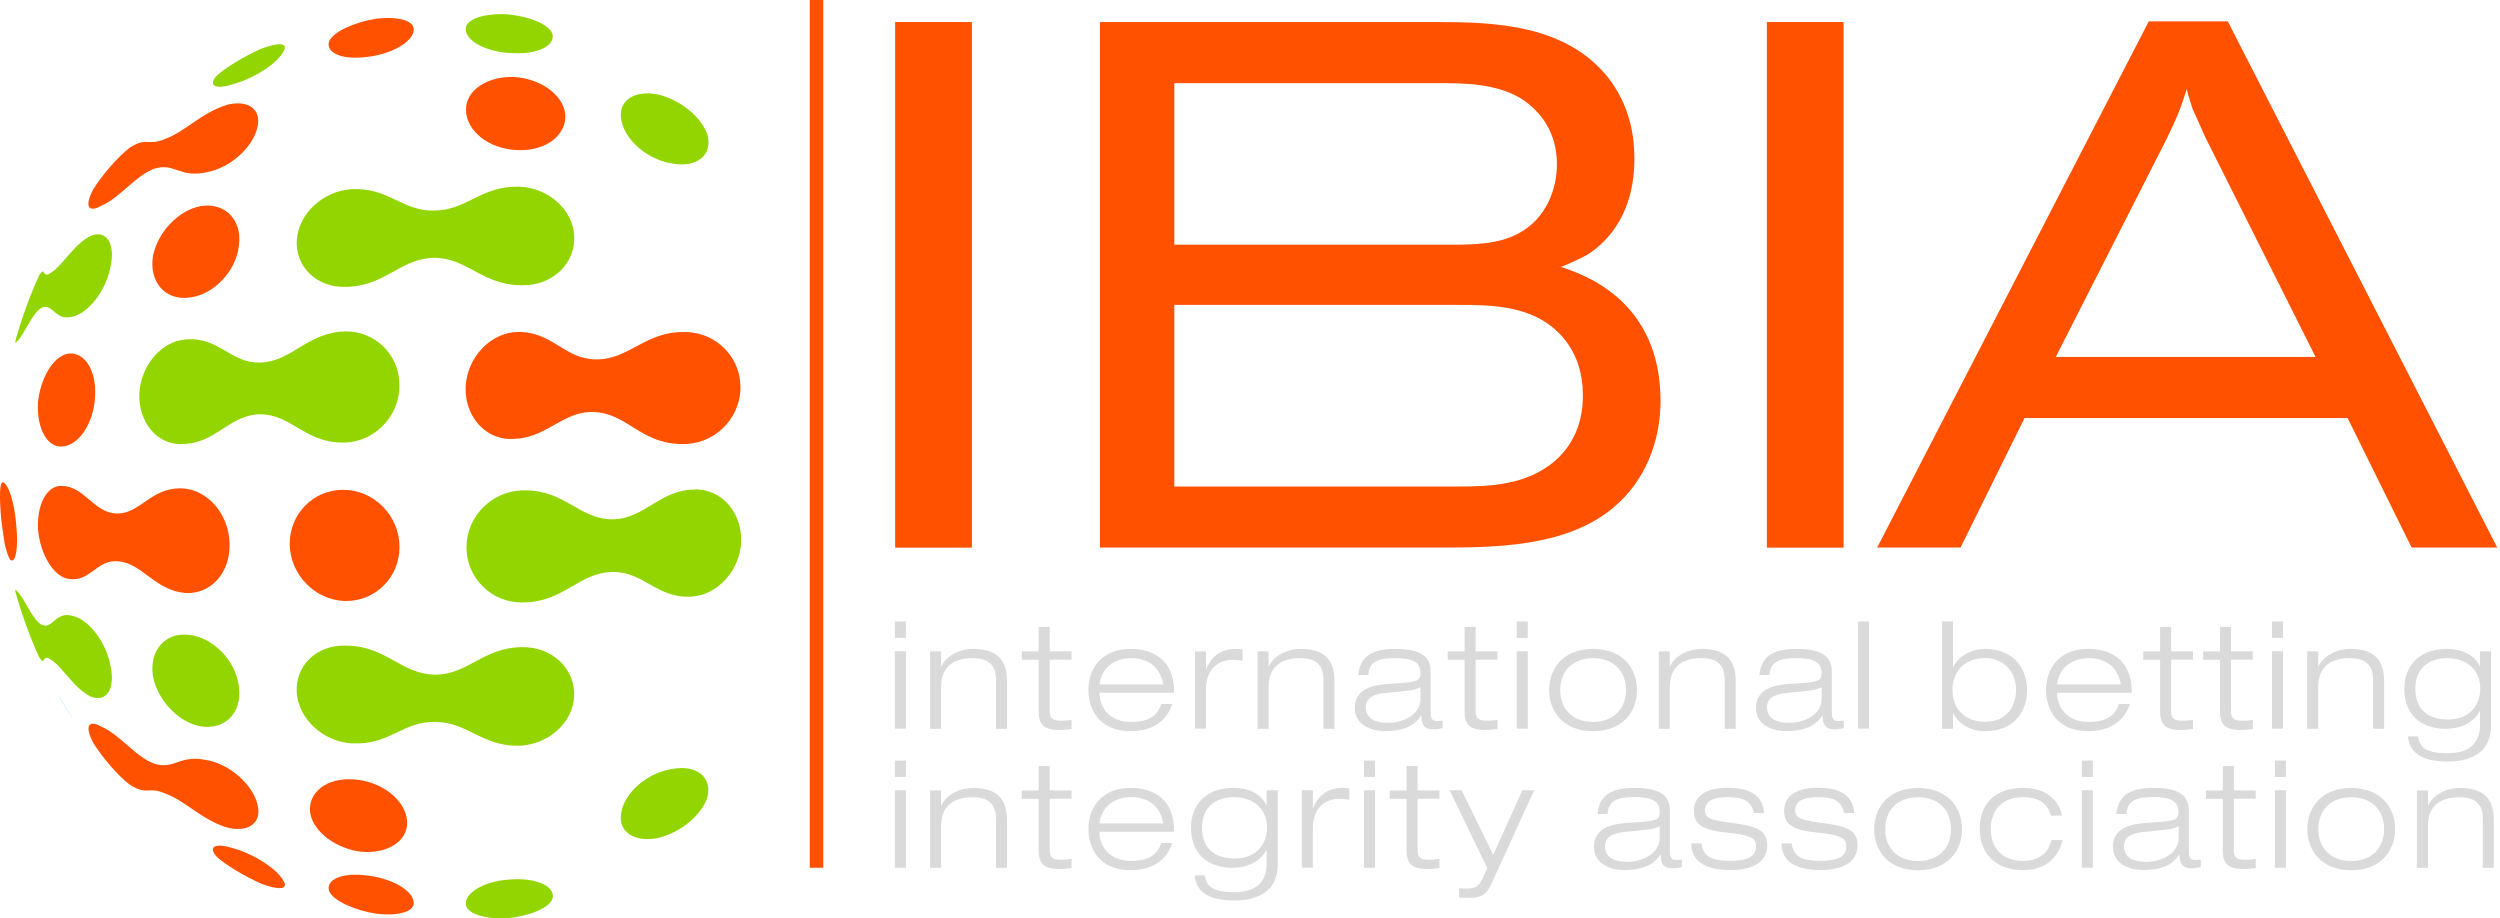 <?xml version="1.0" encoding="UTF-8"?> <svg xmlns="http://www.w3.org/2000/svg" width="98" height="36" viewBox="0 0 98 36" fill="none"><path d="M20.004 17.211C18.951 17.193 18.181 16.238 18.257 15.094C18.348 13.972 19.245 13.042 20.28 13.013C21.664 12.987 22.114 14.084 23.371 14.088C24.656 14.102 25.292 12.991 26.821 13.016C26.821 13.016 26.82 13.016 26.817 13.016C26.846 13.016 26.872 13.016 26.904 13.016C28.117 13.049 29.069 14.048 29.025 15.257C28.982 16.485 27.943 17.447 26.712 17.407C26.683 17.407 26.654 17.407 26.628 17.404C25.078 17.349 24.551 16.183 23.258 16.151C21.998 16.122 21.402 17.244 20 17.204" fill="#FF5100"></path><path d="M19.862 35.995C18.972 36.038 18.242 35.799 18.261 35.414C18.261 34.953 19.067 34.51 20.062 34.473C21.061 34.408 21.773 34.76 21.66 35.214C21.558 35.588 20.748 35.919 19.862 35.995Z" fill="#93D500"></path><path d="M14.745 35.817C13.895 35.682 13.071 35.309 12.907 34.942C12.744 34.495 13.387 34.197 14.331 34.313C15.319 34.408 16.169 34.891 16.216 35.352C16.278 35.733 15.613 35.922 14.745 35.817Z" fill="#FF5100"></path><path d="M10.213 34.629C9.548 34.328 8.785 33.87 8.466 33.554C8.142 33.155 8.487 33.024 9.239 33.282C10.042 33.522 10.895 34.103 11.11 34.528C11.331 34.876 10.924 34.905 10.213 34.629Z" fill="#FF5100"></path><path d="M25.778 32.853C24.867 33.028 24.213 32.606 24.351 31.866C24.471 31.067 25.393 30.275 26.385 30.137C27.34 29.977 27.928 30.496 27.729 31.255C27.507 31.96 26.65 32.657 25.775 32.853" fill="#93D500"></path><path d="M14.186 33.391C13.201 33.286 12.293 32.625 12.163 31.884C12.039 31.077 12.802 30.467 13.873 30.554C14.97 30.623 15.914 31.375 15.958 32.2C16.002 32.959 15.206 33.474 14.189 33.391" fill="#FF5100"></path><path d="M7.863 28.473C6.98 28.31 6.156 27.427 5.992 26.483C5.854 25.51 6.464 24.78 7.391 24.885C8.368 24.98 9.272 25.924 9.37 26.963C9.486 27.961 8.796 28.626 7.863 28.473Z" fill="#93D500"></path><path d="M27.235 19.183C28.288 19.165 29.091 20.091 29.054 21.239C29.003 22.361 28.139 23.323 27.104 23.389C25.72 23.462 25.234 22.387 23.981 22.423C22.695 22.456 22.099 23.585 20.567 23.614C20.567 23.614 20.568 23.614 20.57 23.614C20.541 23.614 20.516 23.614 20.483 23.618C19.27 23.629 18.286 22.663 18.286 21.453C18.286 20.244 19.292 19.227 20.523 19.223C20.552 19.223 20.581 19.223 20.607 19.223C22.161 19.223 22.724 20.371 24.021 20.356C25.281 20.342 25.837 19.198 27.238 19.191" fill="#93D500"></path><path d="M13.517 23.559C12.352 23.523 11.389 22.543 11.357 21.359C11.335 20.167 12.268 19.198 13.452 19.201C14.658 19.201 15.653 20.207 15.66 21.431C15.668 22.637 14.709 23.585 13.521 23.559" fill="#FF5100"></path><path d="M2.411 17.505C1.827 17.527 1.434 16.75 1.489 15.791C1.572 14.847 2.077 13.979 2.651 13.866C3.294 13.761 3.795 14.502 3.726 15.544C3.679 16.605 3.069 17.491 2.411 17.505Z" fill="#FF5100"></path><path d="M7.391 11.669C6.461 11.774 5.851 11.044 5.992 10.071C6.156 9.127 6.984 8.244 7.863 8.081C8.796 7.925 9.486 8.589 9.37 9.592C9.272 10.63 8.368 11.575 7.391 11.669Z" fill="#FF5100"></path><path d="M26.389 6.417C25.397 6.276 24.475 5.488 24.355 4.689C24.213 3.948 24.867 3.523 25.782 3.701C26.657 3.901 27.515 4.594 27.736 5.299C27.932 6.058 27.347 6.577 26.392 6.417" fill="#93D500"></path><path d="M20.298 5.884C19.18 5.858 18.264 5.132 18.268 4.304C18.257 3.541 19.103 2.982 20.149 3.018C21.173 3.076 22.063 3.704 22.157 4.46C22.234 5.277 21.413 5.931 20.298 5.884Z" fill="#FF5100"></path><path d="M20.313 7.318C18.853 7.293 18.3 8.244 17.022 8.255C15.755 8.28 15.239 7.347 13.808 7.416C13.808 7.416 13.783 7.416 13.772 7.416C12.668 7.492 11.72 8.36 11.636 9.385C11.556 10.452 12.421 11.295 13.575 11.244C13.586 11.244 13.597 11.244 13.616 11.244C15.115 11.2 15.707 10.129 17.004 10.107C18.311 10.1 18.885 11.164 20.414 11.182C20.414 11.182 20.443 11.182 20.462 11.182C21.649 11.208 22.564 10.332 22.51 9.25C22.463 8.215 21.489 7.358 20.36 7.318C20.349 7.318 20.327 7.318 20.316 7.318" fill="#93D500"></path><path d="M13.518 12.991C12.032 13.042 11.451 14.164 10.223 14.211C9.043 14.258 8.6 13.209 7.322 13.303C7.3 13.303 7.274 13.311 7.253 13.311C6.312 13.39 5.52 14.338 5.462 15.421C5.419 16.532 6.138 17.418 7.093 17.411C7.115 17.411 7.14 17.404 7.162 17.404C8.458 17.389 8.981 16.27 10.173 16.241C11.407 16.22 11.945 17.36 13.452 17.349C14.658 17.349 15.653 16.343 15.66 15.119C15.668 13.914 14.709 12.966 13.521 12.991" fill="#93D500"></path><path d="M20.458 25.368C18.925 25.386 18.351 26.451 17.044 26.447C15.74 26.425 15.152 25.354 13.652 25.31C13.623 25.31 13.594 25.303 13.572 25.31C12.417 25.259 11.553 26.102 11.633 27.17C11.716 28.194 12.664 29.062 13.768 29.138C13.793 29.138 13.819 29.138 13.844 29.138C15.275 29.207 15.787 28.274 17.062 28.299C18.34 28.306 18.885 29.262 20.356 29.233C21.486 29.192 22.459 28.335 22.506 27.3C22.561 26.218 21.642 25.343 20.454 25.368" fill="#93D500"></path><path d="M7.096 19.143C5.887 19.125 5.48 20.171 4.547 20.128C3.69 20.095 3.312 19.081 2.455 19.049C2.44 19.049 2.426 19.049 2.411 19.049C1.827 19.027 1.434 19.804 1.492 20.763C1.576 21.711 2.081 22.575 2.655 22.688C2.673 22.699 2.684 22.695 2.695 22.692C3.537 22.833 3.795 21.914 4.645 22.005C5.567 22.078 6.065 23.138 7.256 23.244C8.248 23.316 9.043 22.452 8.999 21.297C8.97 20.124 8.102 19.158 7.096 19.143Z" fill="#FF5100"></path><path d="M8.876 4.118C7.885 4.427 7.271 5.15 6.494 5.437C5.778 5.749 5.785 5.35 5.099 5.782C5.099 5.782 5.081 5.793 5.066 5.804C4.616 6.152 3.998 6.868 3.653 7.427C3.319 8.055 3.439 8.353 3.944 8.081C3.959 8.07 3.977 8.059 3.98 8.063C4.736 7.725 5.295 6.897 6.043 6.614C6.849 6.363 7.035 6.995 8.121 6.748C9.032 6.574 9.922 5.771 10.093 4.983C10.26 4.267 9.704 3.893 8.872 4.115" fill="#FF5100"></path><path d="M8.124 29.803C7.035 29.556 6.853 30.188 6.047 29.937C5.299 29.657 4.739 28.829 3.984 28.488C3.98 28.488 3.962 28.481 3.948 28.47C3.443 28.197 3.323 28.495 3.657 29.123C4.002 29.683 4.619 30.398 5.07 30.747C5.084 30.758 5.099 30.769 5.103 30.769C5.789 31.201 5.782 30.801 6.497 31.114C7.274 31.401 7.888 32.12 8.88 32.432C9.711 32.654 10.267 32.28 10.1 31.564C9.929 30.78 9.036 29.973 8.128 29.799" fill="#FF5100"></path><path d="M2.913 8.285V8.281L2.916 8.277L2.913 8.285Z" fill="#1AAEDC"></path><path d="M0.614 13.322C0.861 12.446 1.169 11.596 1.54 10.779C1.54 10.779 1.543 10.779 1.547 10.776C1.783 10.405 1.649 10.961 2.001 10.688C2.451 10.416 2.902 9.559 3.563 9.243C4.166 9.003 4.525 9.534 4.336 10.431C4.173 11.36 3.49 12.261 2.854 12.41C2.146 12.613 2.084 11.854 1.62 12.069C1.249 12.294 0.933 13.154 0.668 13.38C0.661 13.398 0.657 13.398 0.657 13.394C0.599 13.474 0.585 13.449 0.614 13.325V13.322Z" fill="#93D500"></path><path d="M0.189 21.34C0.131 20.995 0.083 20.651 0.043 20.302V20.295C-0.026 19.514 -0.018 18.893 0.109 18.907C0.319 18.936 0.577 19.703 0.639 20.603C0.73 21.486 0.61 22.092 0.407 21.951C0.345 21.878 0.261 21.653 0.189 21.34Z" fill="#FF5100"></path><path d="M1.54 25.775C1.169 24.958 0.861 24.108 0.614 23.233C0.585 23.106 0.599 23.084 0.657 23.16C0.657 23.16 0.661 23.16 0.668 23.175C0.933 23.4 1.249 24.261 1.62 24.486C2.081 24.7 2.146 23.945 2.854 24.144C3.49 24.29 4.173 25.19 4.336 26.12C4.525 27.021 4.166 27.547 3.563 27.308C2.902 26.995 2.451 26.138 2.001 25.862C1.649 25.59 1.783 26.145 1.547 25.775C1.547 25.775 1.543 25.775 1.54 25.771" fill="#93D500"></path><path d="M2.913 28.274C2.68 27.921 2.462 27.562 2.255 27.191C2.448 27.526 2.695 27.929 2.909 28.27L2.913 28.274Z" fill="#1AAEDC"></path><path d="M20.058 2.081C19.063 2.045 18.253 1.602 18.257 1.14C18.242 0.755 18.972 0.516 19.859 0.559C20.748 0.636 21.555 0.966 21.656 1.34C21.769 1.798 21.057 2.146 20.058 2.081Z" fill="#93D500"></path><path d="M14.331 2.237C13.387 2.353 12.74 2.056 12.907 1.609C13.071 1.242 13.895 0.868 14.745 0.734C15.613 0.628 16.281 0.817 16.216 1.198C16.169 1.656 15.319 2.143 14.331 2.237Z" fill="#FF5100"></path><path d="M9.239 3.269C8.491 3.526 8.146 3.392 8.466 2.996C8.785 2.684 9.548 2.223 10.213 1.921C10.924 1.645 11.328 1.674 11.11 2.023C10.895 2.448 10.042 3.029 9.239 3.269Z" fill="#93D500"></path><path d="M32.007 34.016V0" stroke="#FF5100" stroke-width="0.53"></path><path d="M35.09 0.864H38.098V21.468H35.09V0.864Z" fill="#FF5100"></path><path d="M43.117 0.864H56.337C58.556 0.864 61.385 0.952 63.048 3.054C63.923 4.191 64.069 5.39 64.069 6.236C64.069 8.248 63.135 9.417 62.202 9.998C61.998 10.115 61.239 10.463 61.181 10.463C62.086 10.754 65.093 11.778 65.093 15.715C65.093 17.32 64.479 18.867 63.255 19.888C61.388 21.464 58.556 21.464 56.34 21.464H43.12V0.864H43.117ZM46.033 3.258V9.592H56.801C57.706 9.592 58.755 9.592 59.572 9.123C60.593 8.567 61.032 7.431 61.032 6.439C61.032 5.215 60.419 4.398 59.689 3.901C58.668 3.258 57.383 3.258 56.304 3.258H46.033ZM46.033 11.952V19.071H57.208C58.432 19.071 59.834 19.013 60.942 18.079C62.02 17.146 62.049 15.918 62.049 15.482C62.049 13.761 61.058 13.002 60.825 12.799C59.776 11.981 58.403 11.952 57.208 11.952H46.033Z" fill="#FF5100"></path><path d="M69.262 0.864H72.269V21.468H69.262V0.864Z" fill="#FF5100"></path><path d="M84.233 0.835H87.327L97.892 21.464H94.536L92.026 16.387H79.362L76.853 21.464H73.584L84.233 0.835ZM86.422 5.328C86.277 4.979 86.103 4.627 85.954 4.278C85.867 4.017 85.78 3.752 85.722 3.49C85.634 3.752 85.547 4.046 85.431 4.336C85.286 4.714 85.111 5.066 84.933 5.444L80.586 13.993H90.77L86.422 5.328Z" fill="#FF5100"></path><path d="M35.08 24.362H35.512V25.005H35.08V24.362ZM35.08 25.528H35.512V28.564H35.08V25.528Z" fill="#DADADA"></path><path d="M39.038 26.61C39.038 26.007 38.671 25.8 38.123 25.8C37.277 25.8 36.892 26.233 36.892 26.923V28.568H36.46V25.532H36.892V26.127H36.903C37.03 25.808 37.487 25.437 38.159 25.437C39.169 25.437 39.474 25.964 39.474 26.686V28.568H39.042V26.614L39.038 26.61Z" fill="#DADADA"></path><path d="M40.716 24.573H41.148V25.532H42.005V25.858H41.148V27.867C41.148 28.128 41.228 28.252 41.581 28.252C41.791 28.252 41.925 28.234 42.005 28.215V28.579C41.842 28.601 41.671 28.615 41.533 28.615C40.861 28.615 40.716 28.354 40.716 27.863V25.862H40.055V25.535H40.716V24.576V24.573Z" fill="#DADADA"></path><path d="M45.953 27.598C45.779 28.136 45.321 28.662 44.319 28.662C43.077 28.662 42.666 27.794 42.666 27.05C42.666 26.203 43.186 25.437 44.319 25.437C45.1 25.437 46.029 25.775 46.029 27.155H43.099C43.099 27.787 43.549 28.299 44.319 28.299C45.042 28.299 45.368 28.059 45.521 27.598H45.953ZM45.597 26.828C45.474 26.08 44.925 25.8 44.348 25.8C43.77 25.8 43.197 26.087 43.099 26.828H45.597Z" fill="#DADADA"></path><path d="M46.843 25.532H47.275V26.225H47.286C47.442 25.862 47.729 25.437 48.448 25.437C48.572 25.437 48.641 25.448 48.706 25.459V25.902C48.572 25.88 48.445 25.866 48.31 25.866C47.842 25.866 47.275 26.153 47.275 27.017V28.564H46.843V25.528V25.532Z" fill="#DADADA"></path><path d="M51.877 26.61C51.877 26.007 51.51 25.8 50.962 25.8C50.115 25.8 49.73 26.233 49.73 26.923V28.568H49.298V25.532H49.73V26.127H49.741C49.868 25.808 50.326 25.437 50.998 25.437C52.008 25.437 52.312 25.964 52.312 26.686V28.568H51.88V26.614L51.877 26.61Z" fill="#DADADA"></path><path d="M53.242 26.465C53.308 25.829 53.653 25.437 54.691 25.437C55.73 25.437 56.082 25.753 56.082 26.338V27.925C56.082 28.176 56.151 28.263 56.322 28.263C56.398 28.263 56.475 28.256 56.551 28.252V28.542C56.464 28.561 56.329 28.59 56.188 28.59C55.748 28.59 55.726 28.292 55.719 28.052H55.708C55.574 28.252 55.283 28.659 54.288 28.659C53.769 28.659 53.108 28.43 53.108 27.747C53.108 26.923 53.954 26.832 54.619 26.796C55.563 26.745 55.683 26.69 55.683 26.392C55.683 25.953 55.392 25.797 54.677 25.797C53.961 25.797 53.667 25.978 53.638 26.461H53.242V26.465ZM55.683 26.933C55.49 27.057 55.2 27.079 54.335 27.162C53.834 27.209 53.54 27.362 53.54 27.722C53.54 28.194 53.95 28.335 54.415 28.335C55 28.335 55.683 28.019 55.683 27.395V26.933Z" fill="#DADADA"></path><path d="M57.412 24.573H57.844V25.532H58.701V25.858H57.844V27.867C57.844 28.128 57.924 28.252 58.276 28.252C58.487 28.252 58.621 28.234 58.701 28.215V28.579C58.538 28.601 58.367 28.615 58.229 28.615C57.557 28.615 57.412 28.354 57.412 27.863V25.862H56.751V25.535H57.412V24.576V24.573Z" fill="#DADADA"></path><path d="M59.456 24.362H59.889V25.005H59.456V24.362ZM59.456 25.528H59.889V28.564H59.456V25.528Z" fill="#DADADA"></path><path d="M62.449 25.437C63.618 25.437 64.17 26.203 64.17 27.05C64.17 27.896 63.615 28.662 62.449 28.662C61.283 28.662 60.727 27.896 60.727 27.05C60.727 26.203 61.283 25.437 62.449 25.437ZM62.449 28.299C63.266 28.299 63.738 27.78 63.738 27.05C63.738 26.32 63.266 25.8 62.449 25.8C61.632 25.8 61.16 26.32 61.16 27.05C61.16 27.78 61.632 28.299 62.449 28.299Z" fill="#DADADA"></path><path d="M67.603 26.61C67.603 26.007 67.236 25.8 66.687 25.8C65.841 25.8 65.456 26.233 65.456 26.923V28.568H65.024V25.532H65.456V26.127H65.467C65.594 25.808 66.052 25.437 66.724 25.437C67.733 25.437 68.038 25.964 68.038 26.686V28.568H67.606V26.614L67.603 26.61Z" fill="#DADADA"></path><path d="M68.968 26.465C69.033 25.829 69.378 25.437 70.417 25.437C71.456 25.437 71.808 25.753 71.808 26.338V27.925C71.808 28.176 71.877 28.263 72.048 28.263C72.124 28.263 72.2 28.256 72.277 28.252V28.542C72.189 28.561 72.055 28.59 71.913 28.59C71.474 28.59 71.452 28.292 71.445 28.052H71.434C71.3 28.252 71.009 28.659 70.014 28.659C69.495 28.659 68.834 28.43 68.834 27.747C68.834 26.923 69.68 26.832 70.344 26.796C71.289 26.745 71.405 26.69 71.405 26.392C71.405 25.953 71.114 25.797 70.403 25.797C69.691 25.797 69.393 25.978 69.364 26.461H68.968V26.465ZM71.409 26.933C71.216 27.057 70.926 27.079 70.061 27.162C69.56 27.209 69.266 27.362 69.266 27.722C69.266 28.194 69.676 28.335 70.141 28.335C70.726 28.335 71.409 28.019 71.409 27.395V26.933Z" fill="#DADADA"></path><path d="M72.836 24.362H73.268V28.564H72.836V24.362Z" fill="#DADADA"></path><path d="M76.126 24.362H76.558V26.138H76.569C76.769 25.753 77.23 25.437 77.808 25.437C78.941 25.437 79.46 26.203 79.46 27.05C79.46 27.791 79.05 28.662 77.808 28.662C77.071 28.662 76.686 28.219 76.569 27.961H76.558V28.568H76.126V24.366V24.362ZM77.808 28.295C78.69 28.295 79.028 27.653 79.028 27.046C79.028 26.276 78.491 25.797 77.808 25.797C76.925 25.797 76.537 26.421 76.537 27.046C76.537 27.841 77.092 28.295 77.808 28.295Z" fill="#DADADA"></path><path d="M83.492 27.598C83.317 28.136 82.86 28.662 81.857 28.662C80.615 28.662 80.205 27.794 80.205 27.05C80.205 26.203 80.724 25.437 81.857 25.437C82.638 25.437 83.568 25.775 83.568 27.155H80.637C80.637 27.787 81.087 28.299 81.857 28.299C82.58 28.299 82.907 28.059 83.059 27.598H83.492ZM83.136 26.828C83.012 26.08 82.464 25.8 81.886 25.8C81.309 25.8 80.735 26.087 80.637 26.828H83.136Z" fill="#DADADA"></path><path d="M84.676 24.573H85.108V25.532H85.965V25.858H85.108V27.867C85.108 28.128 85.188 28.252 85.54 28.252C85.751 28.252 85.885 28.234 85.965 28.215V28.579C85.802 28.601 85.631 28.615 85.493 28.615C84.821 28.615 84.676 28.354 84.676 27.863V25.862H84.015V25.535H84.676V24.576V24.573Z" fill="#DADADA"></path><path d="M87.022 24.573H87.454V25.532H88.311V25.858H87.454V27.867C87.454 28.128 87.534 28.252 87.886 28.252C88.097 28.252 88.231 28.234 88.311 28.215V28.579C88.148 28.601 87.977 28.615 87.839 28.615C87.167 28.615 87.022 28.354 87.022 27.863V25.862H86.361V25.535H87.022V24.576V24.573Z" fill="#DADADA"></path><path d="M89.063 24.362H89.495V25.005H89.063V24.362ZM89.063 25.528H89.495V28.564H89.063V25.528Z" fill="#DADADA"></path><path d="M93.022 26.61C93.022 26.007 92.655 25.8 92.106 25.8C91.26 25.8 90.875 26.233 90.875 26.923V28.568H90.443V25.532H90.875V26.127H90.886C91.013 25.808 91.471 25.437 92.143 25.437C93.152 25.437 93.457 25.964 93.457 26.686V28.568H93.025V26.614L93.022 26.61Z" fill="#DADADA"></path><path d="M97.216 25.532H97.648V28.452C97.648 29.574 96.744 29.854 95.945 29.854C94.561 29.854 94.427 29.192 94.391 28.866H94.787C94.852 29.192 94.939 29.527 95.96 29.527C96.755 29.527 97.216 29.152 97.216 28.422V27.878H97.205C97.042 28.186 96.646 28.568 95.862 28.568C95.077 28.568 94.249 28.172 94.249 26.984C94.249 26.178 94.765 25.437 95.909 25.437C96.497 25.437 97.002 25.659 97.205 26.12H97.216V25.532ZM95.931 25.8C95.172 25.8 94.681 26.24 94.681 26.984C94.681 27.87 95.237 28.205 95.967 28.205C96.697 28.205 97.227 27.754 97.227 26.984C97.227 26.349 96.788 25.8 95.931 25.8Z" fill="#DADADA"></path><path d="M35.08 29.814H35.512V30.456H35.08V29.814ZM35.08 30.979H35.512V34.016H35.08V30.979Z" fill="#DADADA"></path><path d="M39.038 32.062C39.038 31.459 38.671 31.252 38.123 31.252C37.277 31.252 36.892 31.684 36.892 32.374V34.019H36.46V30.983H36.892V31.579H36.903C37.03 31.259 37.487 30.889 38.159 30.889C39.169 30.889 39.474 31.415 39.474 32.138V34.019H39.042V32.065L39.038 32.062Z" fill="#DADADA"></path><path d="M40.716 30.024H41.148V30.983H42.005V31.31H41.148V33.318C41.148 33.58 41.228 33.703 41.581 33.703C41.791 33.703 41.925 33.685 42.005 33.667V34.03C41.842 34.052 41.671 34.066 41.533 34.066C40.861 34.066 40.716 33.805 40.716 33.315V31.314H40.055V30.987H40.716V30.028V30.024Z" fill="#DADADA"></path><path d="M45.953 33.046C45.779 33.583 45.321 34.11 44.319 34.11C43.077 34.11 42.666 33.242 42.666 32.498C42.666 31.651 43.186 30.885 44.319 30.885C45.1 30.885 46.029 31.223 46.029 32.603H43.099C43.099 33.235 43.549 33.747 44.319 33.747C45.042 33.747 45.368 33.507 45.521 33.046H45.953ZM45.597 32.276C45.474 31.528 44.925 31.248 44.348 31.248C43.77 31.248 43.197 31.535 43.099 32.276H45.597Z" fill="#DADADA"></path><path d="M49.654 30.979H50.086V33.899C50.086 35.022 49.182 35.301 48.383 35.301C46.999 35.301 46.865 34.64 46.828 34.313H47.224C47.29 34.64 47.377 34.974 48.397 34.974C49.193 34.974 49.654 34.6 49.654 33.87V33.325H49.643C49.48 33.634 49.084 34.016 48.299 34.016C47.515 34.016 46.687 33.62 46.687 32.432C46.687 31.626 47.199 30.885 48.347 30.885C48.935 30.885 49.44 31.107 49.643 31.568H49.654V30.979ZM48.368 31.248C47.609 31.248 47.119 31.688 47.119 32.432C47.119 33.318 47.675 33.652 48.405 33.652C49.135 33.652 49.665 33.202 49.665 32.432C49.665 31.797 49.225 31.248 48.368 31.248Z" fill="#DADADA"></path><path d="M51.031 30.979H51.463V31.673H51.474C51.63 31.31 51.917 30.885 52.636 30.885C52.759 30.885 52.828 30.896 52.894 30.907V31.35C52.759 31.328 52.632 31.314 52.498 31.314C52.029 31.314 51.463 31.6 51.463 32.465V34.012H51.031V30.976V30.979Z" fill="#DADADA"></path><path d="M53.467 29.814H53.9V30.456H53.467V29.814ZM53.467 30.979H53.9V34.016H53.467V30.979Z" fill="#DADADA"></path><path d="M55.138 30.024H55.57V30.983H56.427V31.31H55.57V33.318C55.57 33.58 55.65 33.703 56.002 33.703C56.213 33.703 56.347 33.685 56.427 33.667V34.03C56.264 34.052 56.093 34.066 55.955 34.066C55.283 34.066 55.138 33.805 55.138 33.315V31.314H54.477V30.987H55.138V30.028V30.024Z" fill="#DADADA"></path><path d="M59.671 30.979H60.139L58.494 34.582C58.272 35.062 58.084 35.196 57.608 35.196C57.473 35.196 57.321 35.196 57.194 35.185V34.822C57.288 34.829 57.386 34.833 57.502 34.833C57.811 34.833 57.964 34.764 58.105 34.459L58.305 34.037L56.827 30.979H57.295L58.534 33.507L59.678 30.979H59.671Z" fill="#DADADA"></path><path d="M62.62 31.913C62.685 31.277 63.03 30.885 64.069 30.885C65.107 30.885 65.46 31.201 65.46 31.786V33.373C65.46 33.623 65.529 33.711 65.699 33.711C65.776 33.711 65.852 33.703 65.928 33.7V33.99C65.841 34.008 65.707 34.037 65.565 34.037C65.126 34.037 65.104 33.74 65.097 33.5H65.086C64.951 33.7 64.661 34.106 63.666 34.106C63.146 34.106 62.485 33.878 62.485 33.195C62.485 32.37 63.331 32.28 63.996 32.243C64.94 32.192 65.06 32.138 65.06 31.84C65.06 31.401 64.77 31.244 64.054 31.244C63.339 31.244 63.044 31.426 63.016 31.909H62.62V31.913ZM65.06 32.381C64.868 32.505 64.577 32.526 63.713 32.61C63.212 32.657 62.917 32.81 62.917 33.169C62.917 33.642 63.328 33.783 63.793 33.783C64.377 33.783 65.06 33.467 65.06 32.843V32.381Z" fill="#DADADA"></path><path d="M68.757 31.88C68.645 31.39 68.343 31.248 67.711 31.248C67.257 31.248 66.836 31.346 66.836 31.767C66.836 32.083 67.04 32.145 67.962 32.269C68.892 32.392 69.277 32.556 69.277 33.144C69.277 33.732 68.786 34.106 67.835 34.106C66.883 34.106 66.299 33.79 66.299 33.06H66.695C66.771 33.569 67.058 33.743 67.831 33.743C68.434 33.743 68.841 33.62 68.841 33.166C68.841 32.861 68.627 32.726 67.679 32.636C66.734 32.541 66.4 32.319 66.4 31.782C66.4 31.244 66.825 30.881 67.708 30.881C68.696 30.881 69.099 31.237 69.15 31.873H68.754L68.757 31.88Z" fill="#DADADA"></path><path d="M72.295 31.88C72.182 31.39 71.881 31.248 71.249 31.248C70.795 31.248 70.374 31.346 70.374 31.767C70.374 32.083 70.577 32.145 71.499 32.269C72.429 32.392 72.814 32.556 72.814 33.144C72.814 33.732 72.324 34.106 71.372 34.106C70.421 34.106 69.836 33.79 69.836 33.06H70.232C70.308 33.569 70.595 33.743 71.369 33.743C71.972 33.743 72.378 33.62 72.378 33.166C72.378 32.861 72.164 32.726 71.216 32.636C70.272 32.541 69.938 32.319 69.938 31.782C69.938 31.244 70.363 30.881 71.245 30.881C72.233 30.881 72.636 31.237 72.687 31.873H72.291L72.295 31.88Z" fill="#DADADA"></path><path d="M75.189 30.889C76.355 30.889 76.911 31.655 76.911 32.501C76.911 33.347 76.355 34.114 75.189 34.114C74.023 34.114 73.468 33.347 73.468 32.501C73.468 31.655 74.023 30.889 75.189 30.889ZM75.189 33.75C76.007 33.75 76.479 33.231 76.479 32.501C76.479 31.771 76.007 31.252 75.189 31.252C74.372 31.252 73.9 31.771 73.9 32.501C73.9 33.231 74.372 33.75 75.189 33.75Z" fill="#DADADA"></path><path d="M80.851 32.93C80.771 33.325 80.419 34.11 79.315 34.11C78.211 34.11 77.605 33.449 77.605 32.498C77.605 31.546 78.164 30.885 79.315 30.885C80.354 30.885 80.757 31.531 80.826 31.971H80.394C80.259 31.451 79.849 31.248 79.315 31.248C78.447 31.248 78.037 31.797 78.037 32.498C78.037 33.249 78.491 33.747 79.315 33.747C79.951 33.747 80.306 33.402 80.419 32.93H80.851Z" fill="#DADADA"></path><path d="M81.607 29.814H82.039V30.456H81.607V29.814ZM81.607 30.979H82.039V34.016H81.607V30.979Z" fill="#DADADA"></path><path d="M82.961 31.913C83.027 31.277 83.372 30.885 84.41 30.885C85.449 30.885 85.802 31.201 85.802 31.786V33.373C85.802 33.623 85.871 33.711 86.041 33.711C86.118 33.711 86.194 33.703 86.27 33.7V33.99C86.183 34.008 86.048 34.037 85.907 34.037C85.467 34.037 85.446 33.74 85.438 33.5H85.427C85.293 33.7 85.002 34.106 84.007 34.106C83.488 34.106 82.827 33.878 82.827 33.195C82.827 32.37 83.673 32.28 84.338 32.243C85.282 32.192 85.398 32.138 85.398 31.84C85.398 31.401 85.108 31.244 84.396 31.244C83.684 31.244 83.386 31.426 83.357 31.909H82.961V31.913ZM85.402 32.381C85.21 32.505 84.919 32.526 84.055 32.61C83.553 32.657 83.259 32.81 83.259 33.169C83.259 33.642 83.67 33.783 84.135 33.783C84.719 33.783 85.402 33.467 85.402 32.843V32.381Z" fill="#DADADA"></path><path d="M87.134 30.024H87.567V30.983H88.424V31.31H87.567V33.318C87.567 33.58 87.646 33.703 87.999 33.703C88.209 33.703 88.344 33.685 88.424 33.667V34.03C88.26 34.052 88.09 34.066 87.951 34.066C87.28 34.066 87.134 33.805 87.134 33.315V31.314H86.473V30.987H87.134V30.028V30.024Z" fill="#DADADA"></path><path d="M89.175 29.814H89.608V30.456H89.175V29.814ZM89.175 30.979H89.608V34.016H89.175V30.979Z" fill="#DADADA"></path><path d="M92.168 30.889C93.334 30.889 93.889 31.655 93.889 32.501C93.889 33.347 93.334 34.114 92.168 34.114C91.002 34.114 90.447 33.347 90.447 32.501C90.447 31.655 91.002 30.889 92.168 30.889ZM92.168 33.75C92.985 33.75 93.457 33.231 93.457 32.501C93.457 31.771 92.985 31.252 92.168 31.252C91.351 31.252 90.879 31.771 90.879 32.501C90.879 33.231 91.351 33.75 92.168 33.75Z" fill="#DADADA"></path><path d="M97.322 32.062C97.322 31.459 96.955 31.252 96.406 31.252C95.56 31.252 95.175 31.684 95.175 32.374V34.019H94.743V30.983H95.175V31.579H95.186C95.313 31.259 95.771 30.889 96.443 30.889C97.452 30.889 97.757 31.415 97.757 32.138V34.019H97.325V32.065L97.322 32.062Z" fill="#DADADA"></path></svg> 